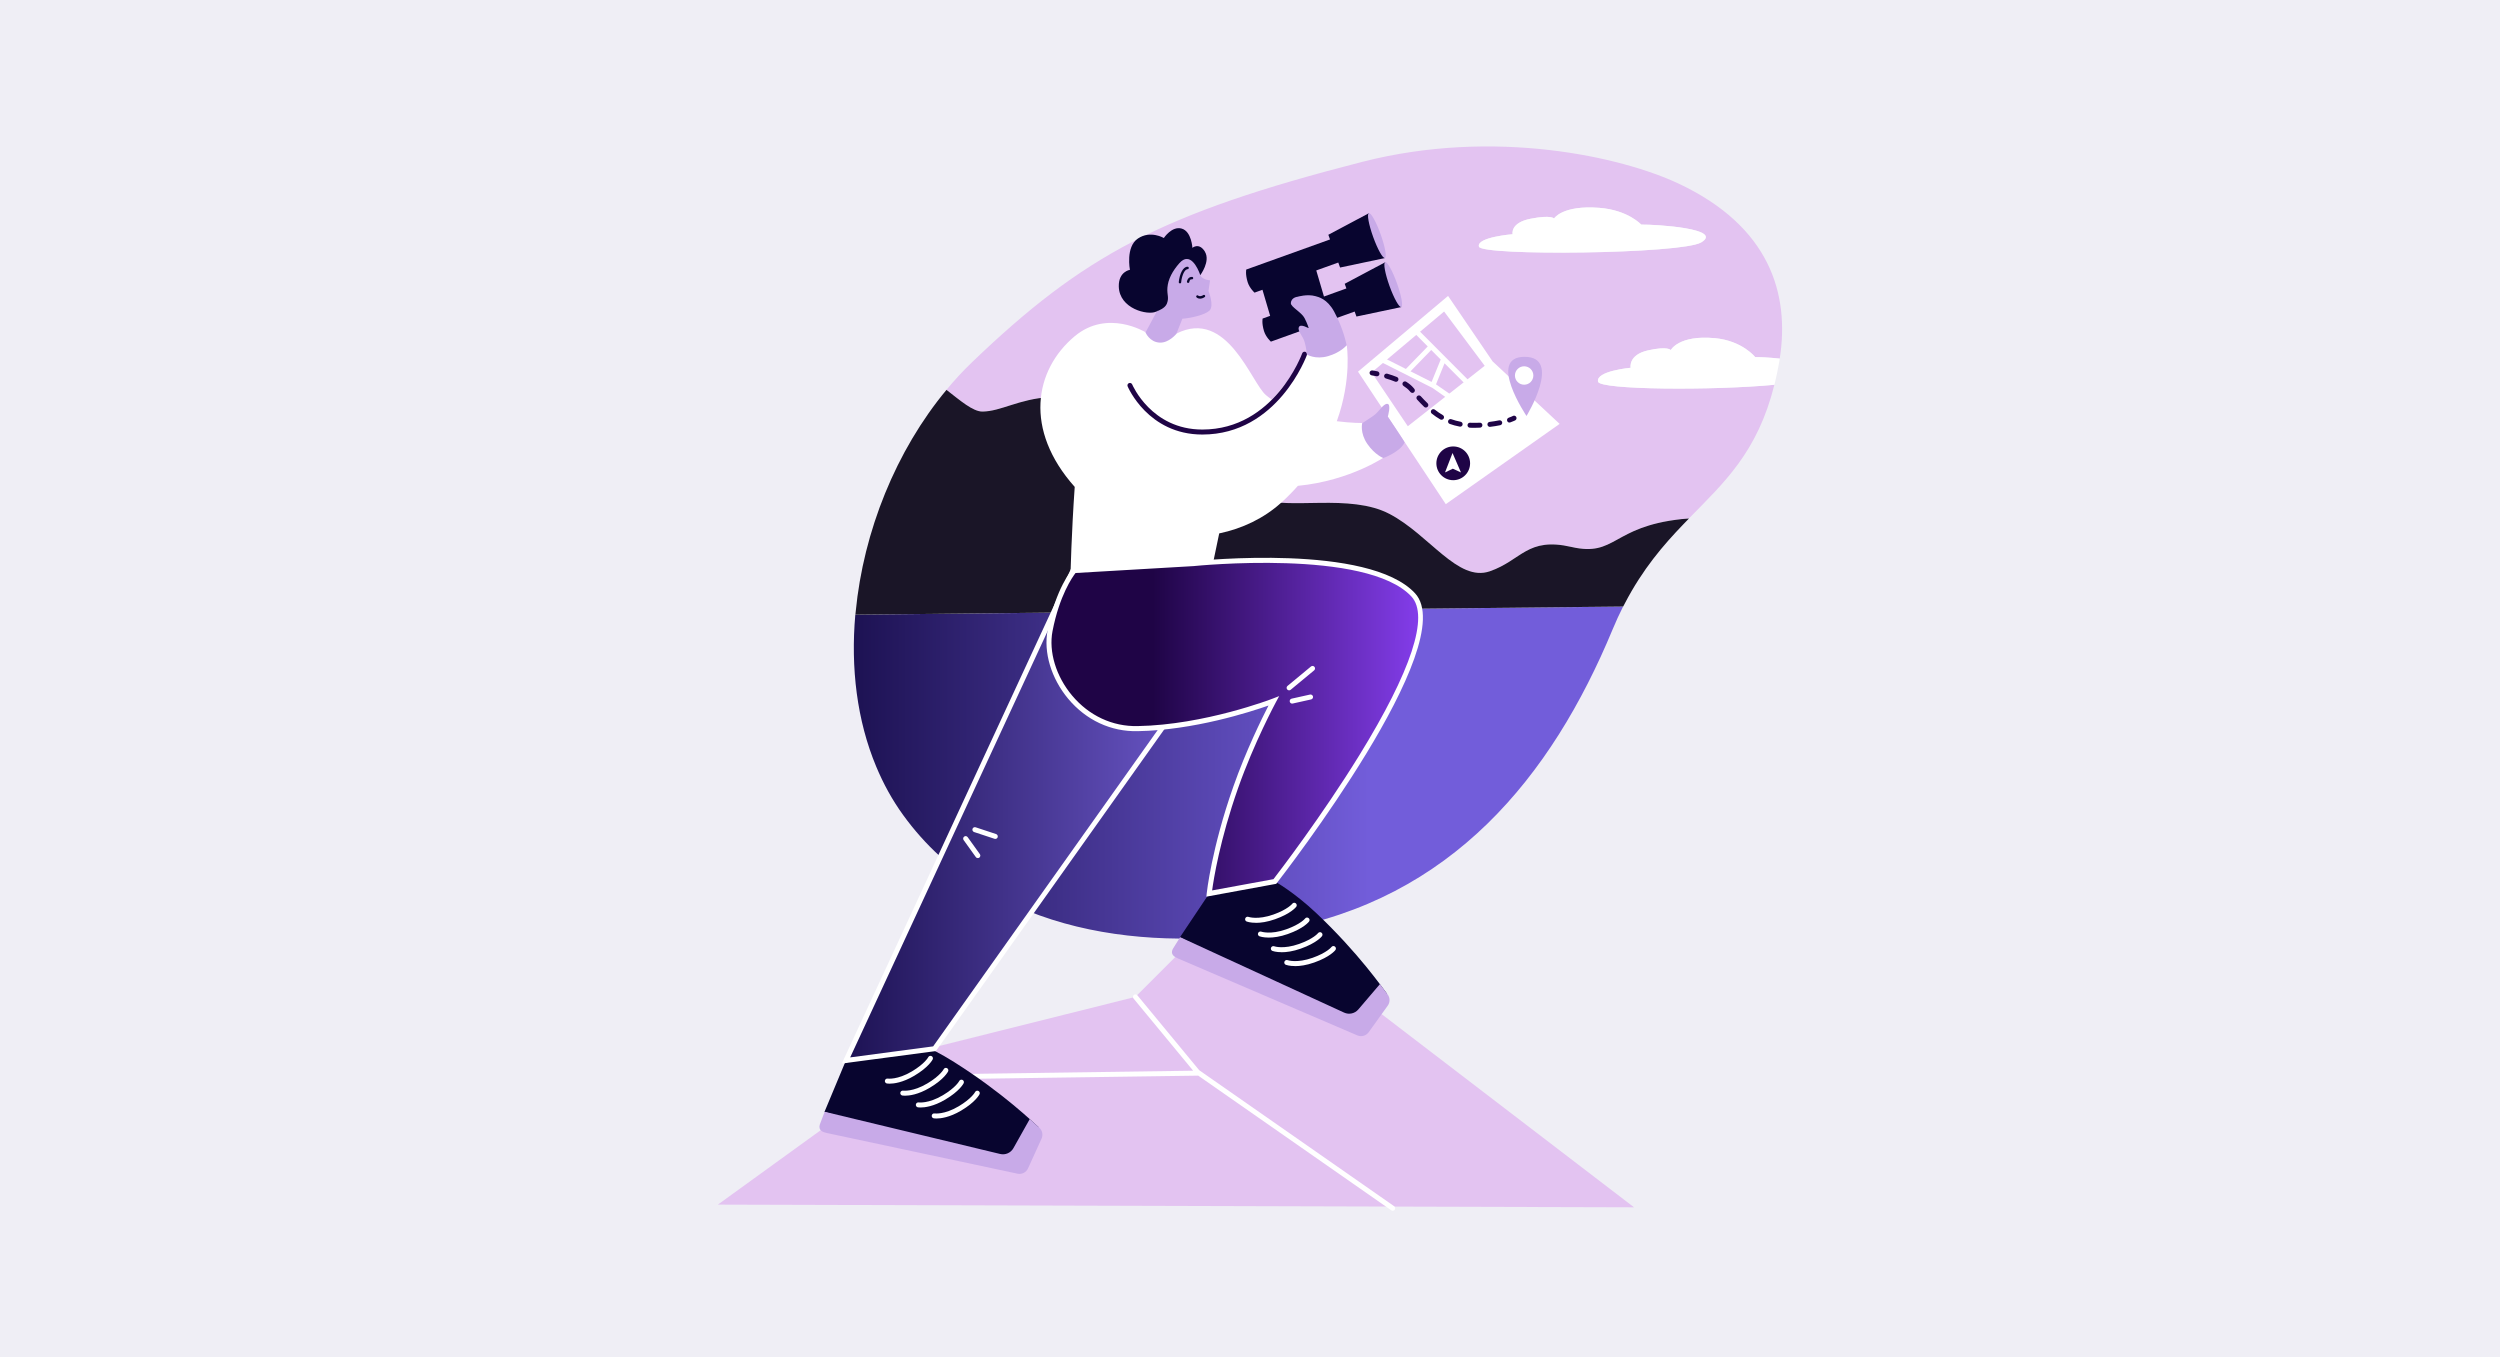 <svg width="700" height="380" viewBox="0 0 700 380" fill="none" xmlns="http://www.w3.org/2000/svg">
<rect width="700" height="380" fill="#EFEEF5"/>
<g clip-path="url(#clip0_512_3953)">
<path d="M201 337.292L262.08 293.099L317.913 279.125L331.078 265.965L386.956 284.031L457.535 338.049L201 337.292Z" fill="#E3C3F1"/>
<path d="M390.348 337.728L335.775 299.656L318.463 278.689C318.211 278.391 317.776 278.345 317.478 278.598C317.18 278.838 317.134 279.285 317.386 279.583L334.08 299.794L246.143 301.044C245.753 301.044 245.444 301.365 245.455 301.754C245.455 302.133 245.776 302.442 246.154 302.442L335.306 301.181C335.306 301.181 335.409 301.158 335.455 301.147L389.557 338.885C389.683 338.966 389.821 339.011 389.958 339.011C390.176 339.011 390.394 338.908 390.531 338.713C390.749 338.392 390.669 337.957 390.359 337.739L390.348 337.728Z" fill="white"/>
<path d="M293.863 111.193C302.411 110.677 308.518 121.304 314.178 131.518C319.849 141.732 325.922 149.367 333.598 147.579C341.275 145.79 344.506 136.252 352.675 139.588C360.833 142.924 377.893 138.041 389.076 143.91C400.258 149.78 408.187 163.055 417.135 159.959C426.084 156.864 427.562 150.284 440.005 153.15C452.436 156.016 451.279 147.521 470.688 145.366C471.456 145.286 472.178 145.228 472.876 145.194C482.719 135.129 492.102 126.669 496.823 107.742C479.43 109.381 448.014 109.164 447.452 106.882C446.719 103.879 456.572 102.973 456.572 102.973C456.572 102.973 455.828 99.362 461.453 98.101C467.079 96.84 467.801 98.032 467.801 98.032C467.801 98.032 470.024 93.756 480.106 94.685C487.863 95.407 491.438 99.993 491.438 99.993C492.755 99.981 495.448 100.107 498.324 100.417C501.142 82.396 495.631 63.446 470.012 51.409C454.04 43.901 418.499 35.819 381.422 45.322C325.028 59.778 303.304 71.54 272.071 101.517C269.585 103.902 267.224 106.481 264.99 109.175C268.886 112.19 272.403 115.285 275.073 115.251C280.206 115.193 285.305 111.72 293.852 111.204L293.863 111.193ZM423.529 65.578C423.529 65.578 422.761 62.38 428.581 61.245C434.39 60.11 435.135 61.176 435.135 61.176C435.135 61.176 437.438 57.382 447.842 58.196C455.85 58.826 459.54 62.884 459.54 62.884C463.905 62.839 482.718 64.031 476.337 67.871C470.917 71.138 414.867 71.734 414.111 69.063C413.354 66.404 423.54 65.578 423.54 65.578H423.529Z" fill="#E3C3F1"/>
<path d="M392.41 170.494L239.486 172.122C238.168 187.002 239.944 201.745 245.341 214.653C247.346 219.456 249.832 224.007 252.88 228.203C277.571 262.331 322.771 266.572 357.682 260.473C406.423 251.956 434.402 217.53 451.531 176.238C452.471 173.968 453.456 171.836 454.464 169.841L392.41 170.494Z" fill="url(#paint0_linear_512_3953)"/>
<path d="M470.7 145.366C451.291 147.521 452.448 156.004 440.016 153.15C427.585 150.284 426.095 156.864 417.147 159.959C408.199 163.055 400.27 149.78 389.087 143.91C377.905 138.041 360.844 142.924 352.687 139.588C344.529 136.252 341.298 145.79 333.61 147.579C325.933 149.367 319.861 141.732 314.189 131.518C308.518 121.304 302.422 110.677 293.875 111.193C285.328 111.709 280.229 115.194 275.096 115.239C272.426 115.262 268.909 112.179 265.013 109.164C250.886 126.153 241.766 148.782 239.6 171.228C239.578 171.526 239.532 171.813 239.509 172.111L392.433 170.483L454.487 169.83C454.636 169.532 454.797 169.245 454.957 168.947C459.975 159.306 465.704 152.668 471.353 146.788C471.868 146.249 472.395 145.71 472.911 145.183C472.201 145.217 471.479 145.274 470.723 145.355L470.7 145.366Z" fill="#1A1527"/>
<path d="M480.118 94.685C470.046 93.745 467.812 98.032 467.812 98.032C467.812 98.032 467.09 96.84 461.465 98.101C455.839 99.362 456.584 102.973 456.584 102.973C456.584 102.973 446.719 103.879 447.463 106.882C448.025 109.163 479.442 109.381 496.834 107.742C497.327 105.747 497.785 103.649 498.175 101.414C498.232 101.082 498.278 100.749 498.335 100.405C495.459 100.096 492.767 99.97 491.449 99.981C491.449 99.981 487.874 95.395 480.118 94.673V94.685Z" fill="white"/>
<path d="M476.337 67.871C482.719 64.031 463.905 62.839 459.54 62.884C459.54 62.884 455.862 58.826 447.842 58.196C437.438 57.382 435.135 61.176 435.135 61.176C435.135 61.176 434.391 60.11 428.582 61.245C422.773 62.38 423.529 65.578 423.529 65.578C423.529 65.578 413.343 66.404 414.099 69.063C414.855 71.723 470.906 71.127 476.325 67.871H476.337Z" fill="white"/>
<path d="M388.171 127.62L381.503 118.449C381.503 118.449 378.501 118.472 374.307 117.945C378.592 106.022 377.091 96.68 377.091 96.68L365.439 98.938C365.439 98.938 361.876 105.862 356.101 111.869C355.528 111.479 354.978 111.067 354.463 110.631C350.35 107.18 343.658 86.236 329.439 93.389C324.948 93.183 320.755 93.114 320.755 93.114C320.755 93.114 320.743 93.114 320.732 93.114C320.743 93.068 320.755 93.034 320.755 93.034C320.755 93.034 310.111 86.442 300.887 94.169C289.613 103.627 286.68 120.364 300.922 136.333C300.005 149.321 299.753 160.682 299.753 160.682L339.064 160.361C339.064 160.361 340.072 155.752 341.378 149.355C347.852 148.003 353.913 145.125 358.794 140.7C360.489 139.164 362.013 137.605 363.411 136.035C378.363 134.579 388.182 127.632 388.182 127.632L388.171 127.62Z" fill="white"/>
<path d="M236.53 297.719L230.847 311.349L286.107 327.605L290.781 315.58C289.452 314.422 280.836 305.996 267.121 297.352C259.628 292.629 253.911 290.841 253.911 290.841L236.541 297.708L236.53 297.719Z" fill="#08052F"/>
<path d="M249.076 303.428C248.629 303.428 248.377 303.394 248.343 303.382C247.964 303.313 247.701 302.958 247.77 302.58C247.838 302.201 248.194 301.938 248.572 302.007C248.629 302.007 251.299 302.385 255.297 300.012C258.964 297.834 259.903 296.034 259.903 296.022C260.075 295.679 260.488 295.541 260.831 295.701C261.175 295.873 261.324 296.286 261.152 296.63C261.106 296.722 260.087 298.785 255.996 301.216C252.731 303.153 250.233 303.428 249.064 303.428H249.076Z" fill="white"/>
<path d="M253.395 306.798C252.948 306.798 252.696 306.764 252.662 306.752C252.284 306.684 252.02 306.328 252.089 305.95C252.146 305.572 252.524 305.319 252.891 305.377C252.948 305.377 255.618 305.755 259.617 303.382C263.283 301.204 264.223 299.404 264.223 299.393C264.394 299.049 264.807 298.9 265.151 299.072C265.494 299.244 265.643 299.656 265.471 300C265.426 300.092 264.406 302.155 260.316 304.586C257.05 306.523 254.552 306.798 253.384 306.798H253.395Z" fill="white"/>
<path d="M257.738 310.1C257.302 310.1 257.039 310.066 257.016 310.054C256.638 309.985 256.374 309.63 256.443 309.252C256.5 308.873 256.867 308.61 257.245 308.678C257.268 308.678 259.949 309.068 263.971 306.684C267.637 304.506 268.577 302.706 268.577 302.694C268.748 302.35 269.161 302.213 269.505 302.373C269.848 302.545 269.997 302.958 269.825 303.302C269.78 303.394 268.76 305.457 264.67 307.887C261.404 309.825 258.906 310.1 257.738 310.1Z" fill="white"/>
<path d="M262.183 313.184C261.748 313.184 261.484 313.149 261.461 313.138C261.083 313.069 260.82 312.714 260.888 312.335C260.946 311.957 261.312 311.693 261.69 311.762C261.713 311.762 264.394 312.152 268.416 309.767C272.082 307.589 273.022 305.79 273.022 305.778C273.194 305.434 273.606 305.297 273.95 305.457C274.294 305.629 274.443 306.042 274.271 306.386C274.225 306.477 273.205 308.541 269.115 310.971C265.849 312.909 263.352 313.184 262.183 313.184Z" fill="white"/>
<path d="M230.904 311.292L280.034 323.111C281.501 323.467 283.025 322.802 283.758 321.484L288.329 313.333L291.011 315.763C291.858 316.531 292.11 317.769 291.641 318.812L287.848 327.147C287.333 328.27 286.118 328.889 284.915 328.637L231.615 317.265C230.48 317.024 229.071 316.588 229.529 314.915L230.904 311.292Z" fill="#C8AAE8"/>
<path d="M236.885 296.917L300.211 160.189L336.004 188.917L261.667 293.627L236.885 296.917Z" fill="url(#paint1_linear_512_3953)"/>
<path d="M235.716 297.777L236.243 296.63L299.947 159.1L336.944 188.791L336.566 189.33L262.057 294.292L261.759 294.337L235.716 297.788V297.777ZM300.475 161.301L238.054 296.068L261.278 292.985L335.053 189.054L300.463 161.301H300.475Z" fill="white"/>
<path d="M278.682 234.898C278.613 234.898 278.533 234.898 278.465 234.863L272.747 232.972C272.381 232.846 272.186 232.456 272.3 232.089C272.415 231.722 272.804 231.516 273.183 231.642L278.9 233.534C279.267 233.66 279.461 234.05 279.347 234.416C279.255 234.714 278.98 234.898 278.682 234.898Z" fill="white"/>
<path d="M273.79 240.263C273.572 240.263 273.354 240.16 273.228 239.976L269.814 235.219C269.585 234.909 269.665 234.474 269.974 234.244C270.284 234.015 270.719 234.084 270.948 234.405L274.362 239.162C274.592 239.472 274.511 239.907 274.202 240.137C274.076 240.228 273.939 240.263 273.79 240.263Z" fill="white"/>
<path d="M338.582 250.179L330.367 262.457L381.434 289.121L388.342 278.231C387.265 276.832 380.437 266.893 368.658 255.762C362.231 249.686 356.96 246.809 356.96 246.809L338.582 250.179Z" fill="#08052F"/>
<path d="M351.678 258.387C350.051 258.387 349.146 258.055 349.078 258.032C348.711 257.894 348.539 257.493 348.677 257.137C348.814 256.782 349.204 256.587 349.57 256.725C349.616 256.748 352.171 257.619 356.548 256.071C360.57 254.65 361.83 253.068 361.841 253.045C362.07 252.735 362.517 252.678 362.815 252.919C363.113 253.16 363.182 253.584 362.953 253.893C362.895 253.973 361.486 255.808 357.006 257.39C354.795 258.169 352.996 258.398 351.667 258.398L351.678 258.387Z" fill="white"/>
<path d="M355.265 262.525C353.638 262.525 352.733 262.193 352.664 262.17C352.297 262.032 352.126 261.631 352.263 261.276C352.4 260.92 352.79 260.737 353.157 260.863C353.18 260.863 355.746 261.769 360.134 260.21C364.156 258.788 365.416 257.206 365.428 257.183C365.657 256.874 366.104 256.816 366.402 257.057C366.711 257.286 366.768 257.722 366.539 258.032C366.482 258.112 365.073 259.946 360.593 261.528C358.381 262.308 356.582 262.525 355.253 262.525H355.265Z" fill="white"/>
<path d="M358.885 266.618C357.258 266.618 356.353 266.285 356.284 266.263C355.917 266.125 355.746 265.724 355.883 265.368C356.021 265.013 356.41 264.83 356.777 264.956C356.823 264.979 359.378 265.85 363.754 264.302C367.776 262.881 369.036 261.299 369.048 261.276C369.288 260.978 369.724 260.909 370.022 261.15C370.331 261.379 370.388 261.815 370.159 262.124C370.102 262.204 368.693 264.039 364.213 265.621C362.001 266.4 360.203 266.629 358.874 266.629L358.885 266.618Z" fill="white"/>
<path d="M362.643 270.504C361.016 270.504 360.111 270.172 360.042 270.149C359.676 270.011 359.504 269.61 359.641 269.255C359.779 268.899 360.168 268.704 360.535 268.842C360.581 268.865 363.136 269.736 367.513 268.188C371.534 266.767 372.795 265.185 372.806 265.162C373.035 264.853 373.482 264.795 373.78 265.036C374.089 265.265 374.147 265.701 373.918 266.01C373.86 266.091 372.451 267.925 367.971 269.507C365.76 270.286 363.961 270.516 362.632 270.516L362.643 270.504Z" fill="white"/>
<path d="M330.436 262.411L376.347 283.527C377.721 284.157 379.337 283.802 380.322 282.656L386.383 275.548L388.549 278.46C389.236 279.377 389.248 280.638 388.572 281.578L383.233 289.018C382.511 290.015 381.193 290.394 380.059 289.912L329.966 268.429C328.901 267.971 327.595 267.271 328.374 265.724L330.425 262.434L330.436 262.411Z" fill="#C8AAE8"/>
<path d="M334.057 157.839C334.057 157.839 382.797 152.669 395.71 166.563C408.623 180.445 356.972 246.82 356.972 246.82L338.594 250.191C338.594 250.191 339.866 237.936 346.007 220.488C350.578 207.477 356.662 196.265 356.662 196.265C356.662 196.265 337.62 203.694 318.577 204.015C302.113 204.29 291.79 188.195 294.047 176.57C296.304 164.946 300.83 159.776 300.83 159.776L334.08 157.839H334.057Z" fill="url(#paint2_linear_512_3953)"/>
<path d="M337.792 251.039L337.883 250.11C337.895 249.984 339.235 237.569 345.331 220.259C348.871 210.194 353.351 201.114 355.184 197.549C350.063 199.349 334.229 204.462 318.566 204.725C311.061 204.909 304.107 201.642 299.111 195.68C294.345 189.994 292.133 182.623 293.336 176.444C295.605 164.774 300.085 159.547 300.28 159.329L300.475 159.111H300.761L333.988 157.162C336.222 156.922 383.244 152.153 396.203 166.104C409.367 180.262 359.63 244.539 357.499 247.267L357.338 247.474L357.075 247.519L337.792 251.062V251.039ZM358.163 194.924L357.258 196.598C357.201 196.712 351.151 207.912 346.649 220.717C341.561 235.173 339.82 246.155 339.396 249.319L356.571 246.167C358.106 244.184 370.114 228.49 380.586 211.512C395.183 187.828 400.236 172.455 395.194 167.021C382.671 153.551 334.618 158.469 334.125 158.515H334.091L301.151 160.441C300.303 161.53 296.648 166.712 294.711 176.685C293.589 182.463 295.685 189.387 300.188 194.752C304.909 200.381 311.485 203.464 318.543 203.304C337.242 202.983 356.204 195.68 356.387 195.6L358.163 194.912V194.924Z" fill="white"/>
<path d="M360.947 193.296C360.753 193.296 360.546 193.216 360.409 193.044C360.168 192.746 360.203 192.31 360.501 192.058L367.066 186.624C367.364 186.372 367.799 186.418 368.051 186.716C368.292 187.014 368.257 187.45 367.959 187.702L361.394 193.136C361.268 193.239 361.108 193.296 360.947 193.296Z" fill="white"/>
<path d="M361.807 197.01C361.486 197.01 361.199 196.792 361.131 196.46C361.051 196.082 361.28 195.715 361.658 195.623L366.802 194.477C367.18 194.396 367.547 194.637 367.639 195.004C367.719 195.382 367.49 195.749 367.112 195.841L361.967 196.987C361.967 196.987 361.864 196.999 361.818 196.999L361.807 197.01Z" fill="white"/>
<path d="M336.657 121.671C321.43 121.671 315.793 108.315 315.736 108.178C315.587 107.822 315.759 107.41 316.114 107.272C316.469 107.135 316.87 107.295 317.019 107.65C317.076 107.776 322.381 120.272 336.657 120.272H336.68C356.823 120.249 364.534 99.156 364.614 98.938C364.74 98.571 365.141 98.388 365.508 98.514C365.874 98.64 366.058 99.041 365.931 99.408C365.851 99.626 357.797 121.648 336.68 121.671H336.657Z" fill="#1F0446"/>
<path d="M392.353 85.984L387.85 73.431L376.518 79.461L376.988 80.768L370.709 83.026L368.555 75.724L374.719 73.511L375.224 74.91L387.77 72.262L383.267 59.709L371.935 65.739L372.405 67.046L348.951 75.472C348.951 75.472 348.654 76.733 349.341 78.991C349.868 80.699 351.266 81.937 351.266 81.937L353.489 81.135L355.643 88.437L353.534 89.194C353.534 89.194 353.237 90.455 353.924 92.713C354.451 94.421 355.849 95.659 355.849 95.659L379.303 87.233L379.807 88.632L392.353 85.984Z" fill="#08052F"/>
<path d="M387.775 72.225C388.353 72.017 387.813 69.042 386.57 65.58C385.328 62.118 383.852 59.48 383.274 59.688C382.696 59.896 383.236 62.87 384.479 66.332C385.722 69.794 387.197 72.432 387.775 72.225Z" fill="#C8AAE8"/>
<path d="M392.352 85.949C392.929 85.742 392.39 82.767 391.147 79.305C389.904 75.843 388.428 73.205 387.851 73.413C387.273 73.62 387.812 76.595 389.055 80.057C390.298 83.519 391.774 86.157 392.352 85.949Z" fill="#C8AAE8"/>
<path d="M365.932 99.27C365.932 99.27 368.292 100.761 371.878 99.718C375.464 98.674 377.057 96.68 377.057 96.68C377.057 96.68 376.232 92.151 373.562 87.245C371.603 83.645 369.128 83.152 368.326 82.923C366.023 82.27 363.308 83.095 363.308 83.095C363.308 83.095 361.498 83.255 361.44 84.906C361.406 85.915 364.442 87.451 365.267 89.056C366.103 90.673 366.459 91.934 366.459 91.934C366.459 91.934 364.087 90.512 363.674 91.624C363.262 92.736 364.786 93.986 365.301 95.785C365.817 97.585 365.92 99.259 365.92 99.259L365.932 99.27Z" fill="#C8AAE8"/>
<path d="M380.242 104.062L404.819 141.159L436.694 118.69L417.926 101.185L405.46 82.854L380.242 104.062Z" fill="white"/>
<path d="M381.411 118.495C381.411 118.495 380.735 121.212 382.843 124.284C384.963 127.368 387.346 128.262 387.346 128.262C387.346 128.262 392.147 126.485 393.281 123.872C393.338 123.745 388.583 116.672 388.583 116.672C388.583 116.672 389.626 113.119 388.446 113.073C387.266 113.027 386.12 115.343 384.585 116.397C383.049 117.452 381.411 118.495 381.411 118.495Z" fill="#C8AAE8"/>
<path d="M323.86 87.199C323.768 87.325 323.688 87.463 323.653 87.635L323.894 87.188C323.894 87.188 323.871 87.188 323.86 87.199Z" fill="#C8AAE8"/>
<path d="M338.376 81.502L338.812 78.498C338.812 78.498 336.635 78.361 336.085 77.054C336.039 76.951 336.004 76.824 335.959 76.687C335.432 75.254 333.278 70.256 330.23 73.706C328.385 75.804 327.068 78.143 326.896 80.561C326.758 82.533 327.434 83.405 326.701 85.113C326.689 85.147 326.655 85.181 326.644 85.216C326.094 86.328 324.604 86.889 323.905 87.188L323.665 87.635L320.754 93.091C320.754 93.091 321.854 95.785 324.707 95.934C327.308 96.061 329.382 93.47 329.382 93.47L331.066 89.24C333.404 89.091 337.402 88.162 338.64 86.981C340.06 85.629 338.388 81.502 338.388 81.502H338.376ZM331.238 76.847C330.814 77.913 330.745 79.025 330.734 79.037C330.722 79.22 330.574 79.358 330.39 79.358C330.39 79.358 330.379 79.358 330.367 79.358C330.173 79.346 330.035 79.174 330.046 78.991C330.046 78.945 330.127 77.764 330.596 76.595C331.41 74.543 332.475 74.669 332.59 74.692C332.785 74.727 332.899 74.91 332.865 75.093C332.831 75.277 332.659 75.414 332.475 75.38C332.475 75.403 331.822 75.38 331.25 76.847H331.238ZM333.713 78.234C333.129 78.154 333.037 78.853 333.025 78.934C333.003 79.106 332.854 79.232 332.682 79.232C332.659 79.232 332.647 79.232 332.624 79.232C332.43 79.209 332.304 79.025 332.338 78.842C332.407 78.349 332.842 77.443 333.793 77.558C333.988 77.581 334.125 77.753 334.102 77.948C334.08 78.143 333.908 78.28 333.713 78.257V78.234ZM337.299 83.198C336.795 83.519 336.36 83.634 336.016 83.634C335.397 83.634 335.042 83.29 335.031 83.267C334.893 83.129 334.893 82.912 335.031 82.774C335.168 82.636 335.386 82.648 335.523 82.774C335.546 82.797 336.004 83.198 336.921 82.614C337.081 82.51 337.299 82.556 337.402 82.717C337.505 82.877 337.46 83.095 337.299 83.198Z" fill="#C8AAE8"/>
<path d="M336.921 82.613C336.004 83.198 335.546 82.797 335.523 82.774C335.386 82.636 335.168 82.636 335.03 82.774C334.893 82.912 334.893 83.129 335.03 83.267C335.053 83.29 335.397 83.634 336.016 83.634C336.359 83.634 336.795 83.531 337.299 83.198C337.459 83.095 337.505 82.877 337.402 82.717C337.299 82.556 337.081 82.51 336.921 82.613Z" fill="#08052F"/>
<path d="M332.865 75.093C332.899 74.898 332.773 74.726 332.59 74.692C332.476 74.669 331.41 74.543 330.596 76.595C330.138 77.764 330.058 78.945 330.047 78.991C330.035 79.186 330.184 79.346 330.367 79.358C330.367 79.358 330.379 79.358 330.39 79.358C330.574 79.358 330.723 79.22 330.734 79.037C330.734 79.037 330.814 77.913 331.238 76.847C331.811 75.391 332.464 75.403 332.464 75.38C332.659 75.414 332.819 75.288 332.854 75.093H332.865Z" fill="#08052F"/>
<path d="M333.793 77.547C332.842 77.432 332.418 78.338 332.338 78.831C332.315 79.025 332.441 79.197 332.625 79.22C332.647 79.22 332.659 79.22 332.682 79.22C332.854 79.22 333.003 79.094 333.026 78.922C333.037 78.842 333.117 78.143 333.713 78.223C333.908 78.246 334.08 78.108 334.103 77.913C334.126 77.719 333.988 77.547 333.793 77.524V77.547Z" fill="#08052F"/>
<path d="M324.111 86.775L323.939 87.096C324.054 86.958 324.157 86.855 324.111 86.775Z" fill="#08052F"/>
<path d="M323.94 87.096C323.94 87.096 323.882 87.165 323.859 87.199C323.871 87.199 323.882 87.199 323.894 87.187L323.94 87.096Z" fill="#08052F"/>
<path d="M337.379 70.462C335.73 67.791 333.873 69.396 333.873 69.396C333.873 69.396 333.644 64.81 330.883 64.008C328.122 63.205 325.876 66.644 325.876 66.644C325.876 66.644 322.129 64.421 318.623 66.782C315.117 69.144 316.378 75.552 316.378 75.552C316.378 75.552 313.181 76.022 313.261 80.206C313.399 86.488 321.385 88.345 323.699 87.268C323.745 87.245 323.802 87.222 323.86 87.199C323.882 87.165 323.917 87.13 323.94 87.096L324.112 86.775C324.157 86.844 324.066 86.947 323.94 87.096L323.894 87.188C324.593 86.889 326.082 86.328 326.632 85.216C326.655 85.181 326.678 85.147 326.69 85.113C327.423 83.416 326.735 82.533 326.884 80.561C327.056 78.143 328.374 75.793 330.218 73.706C333.255 70.256 335.42 75.254 335.947 76.687C336.027 76.916 336.073 77.054 336.073 77.054C336.073 77.054 339.006 73.144 337.368 70.473L337.379 70.462Z" fill="#08052F"/>
<path d="M406.904 134.452C409.511 134.452 411.625 132.338 411.625 129.729C411.625 127.121 409.511 125.006 406.904 125.006C404.297 125.006 402.184 127.121 402.184 129.729C402.184 132.338 404.297 134.452 406.904 134.452Z" fill="#1F0446"/>
<path d="M404.601 132.286L406.789 131.231L409.07 132.286L406.709 126.841L404.601 132.286Z" fill="white"/>
<path d="M384.058 104.291L404.349 87.222L415.715 102.423L394.186 119.343L384.058 104.291Z" fill="#E3C3F1"/>
<path d="M385.547 105.358C385.547 105.358 385.455 105.358 385.41 105.346C384.608 105.186 384.092 105.105 384.08 105.105C383.702 105.048 383.439 104.693 383.485 104.314C383.542 103.936 383.886 103.684 384.275 103.718C384.275 103.718 384.825 103.798 385.685 103.97C386.063 104.051 386.303 104.418 386.234 104.796C386.166 105.128 385.879 105.358 385.547 105.358Z" fill="#1F0446"/>
<path d="M412.77 119.79C412.358 119.79 411.957 119.79 411.567 119.767C411.178 119.744 410.88 119.423 410.903 119.034C410.914 118.644 411.258 118.311 411.636 118.369C412.002 118.38 412.381 118.392 412.77 118.392H413.206C413.595 118.392 413.985 118.369 414.351 118.357C414.741 118.323 415.062 118.644 415.073 119.022C415.085 119.401 414.787 119.733 414.409 119.744C414.03 119.756 413.629 119.767 413.228 119.779H412.77V119.79ZM417.17 119.527C416.826 119.527 416.517 119.263 416.482 118.908C416.437 118.529 416.712 118.174 417.09 118.128C418.041 118.013 418.946 117.864 419.782 117.692C420.149 117.624 420.527 117.853 420.607 118.231C420.687 118.61 420.447 118.976 420.069 119.057C419.186 119.24 418.235 119.401 417.25 119.515C417.227 119.515 417.193 119.515 417.17 119.515V119.527ZM408.829 119.446C408.829 119.446 408.749 119.446 408.703 119.446C407.729 119.263 406.789 119.011 405.907 118.69C405.54 118.552 405.357 118.151 405.495 117.796C405.632 117.429 406.033 117.245 406.388 117.383C407.202 117.681 408.061 117.91 408.966 118.082C409.344 118.151 409.596 118.518 409.528 118.896C409.47 119.229 409.172 119.469 408.84 119.469L408.829 119.446ZM403.627 117.532C403.512 117.532 403.386 117.498 403.283 117.44C402.481 116.982 401.702 116.443 400.9 115.812C400.602 115.572 400.545 115.136 400.786 114.827C401.026 114.528 401.462 114.471 401.771 114.712C402.527 115.308 403.249 115.801 403.982 116.225C404.314 116.42 404.429 116.844 404.234 117.177C404.108 117.406 403.868 117.521 403.627 117.521V117.532ZM399.239 114.116C399.067 114.116 398.884 114.047 398.758 113.921C398.104 113.29 397.451 112.614 396.787 111.88C396.523 111.594 396.546 111.158 396.833 110.894C397.119 110.642 397.554 110.654 397.818 110.94C398.46 111.651 399.09 112.305 399.72 112.912C399.995 113.176 400.006 113.623 399.731 113.898C399.594 114.036 399.411 114.116 399.227 114.116H399.239ZM395.469 110.012C395.274 110.012 395.08 109.932 394.942 109.771L394.69 109.484C394.278 109.003 393.716 108.521 393.006 108.074C392.685 107.868 392.582 107.432 392.788 107.111C392.994 106.79 393.43 106.687 393.751 106.894C394.576 107.421 395.252 107.983 395.756 108.579L395.996 108.865C396.248 109.163 396.214 109.599 395.916 109.851C395.779 109.966 395.618 110.023 395.458 110.023L395.469 110.012ZM390.886 106.917C390.795 106.917 390.714 106.905 390.623 106.859C389.844 106.538 388.973 106.24 388.056 105.977C387.69 105.873 387.472 105.484 387.575 105.117C387.678 104.75 388.068 104.532 388.434 104.635C389.408 104.91 390.313 105.231 391.138 105.564C391.493 105.713 391.665 106.114 391.516 106.469C391.402 106.745 391.15 106.905 390.875 106.905L390.886 106.917Z" fill="#1F0446"/>
<path d="M422.658 118.323C422.372 118.323 422.097 118.14 422.005 117.853C421.879 117.486 422.062 117.096 422.429 116.959C423.208 116.684 423.609 116.477 423.609 116.466C423.941 116.282 424.365 116.409 424.549 116.753C424.732 117.085 424.606 117.509 424.274 117.693C424.251 117.693 423.792 117.956 422.887 118.266C422.807 118.289 422.738 118.3 422.658 118.3V118.323Z" fill="#1F0446"/>
<path d="M427.424 116.477C427.424 116.477 416.276 99.912 426.897 99.912C437.518 99.912 427.424 116.477 427.424 116.477Z" fill="#C8AAE8"/>
<path d="M426.76 107.719C428.183 107.719 429.338 106.564 429.338 105.14C429.338 103.715 428.183 102.561 426.76 102.561C425.336 102.561 424.182 103.715 424.182 105.14C424.182 106.564 425.336 107.719 426.76 107.719Z" fill="white"/>
<path d="M412.117 107.421L396.879 92.129C396.604 91.853 396.168 91.853 395.893 92.129C395.618 92.404 395.618 92.839 395.893 93.114L399.766 97.001L393.648 103.306L387.3 100.107C386.956 99.935 386.532 100.073 386.361 100.417C386.189 100.761 386.326 101.185 386.67 101.357L401.061 108.602L406.079 112.11C406.205 112.19 406.343 112.236 406.48 112.236C406.698 112.236 406.915 112.133 407.053 111.938C407.271 111.617 407.19 111.181 406.881 110.963L402.08 107.616L404.475 101.724L411.132 108.396C411.269 108.533 411.441 108.602 411.625 108.602C411.808 108.602 411.98 108.533 412.117 108.396C412.392 108.12 412.392 107.685 412.117 107.41V107.421ZM400.843 106.94L394.942 103.971L400.74 97.998L403.398 100.669L400.843 106.951V106.94Z" fill="white"/>
</g>
<defs>
<linearGradient id="paint0_linear_512_3953" x1="239.073" y1="216.315" x2="454.464" y2="216.315" gradientUnits="userSpaceOnUse">
<stop stop-color="#1D1253"/>
<stop offset="0.67" stop-color="#725DDA"/>
</linearGradient>
<linearGradient id="paint1_linear_512_3953" x1="236.885" y1="228.558" x2="336.004" y2="228.558" gradientUnits="userSpaceOnUse">
<stop stop-color="#1D1253"/>
<stop offset="1" stop-color="#6D59CC"/>
</linearGradient>
<linearGradient id="paint2_linear_512_3953" x1="293.715" y1="203.533" x2="397.772" y2="203.533" gradientUnits="userSpaceOnUse">
<stop offset="0.28" stop-color="#1F0446"/>
<stop offset="1" stop-color="#843DEB"/>
</linearGradient>
<clipPath id="clip0_512_3953">
<rect width="298" height="298" fill="white" transform="translate(201 41)"/>
</clipPath>
</defs>
</svg>
